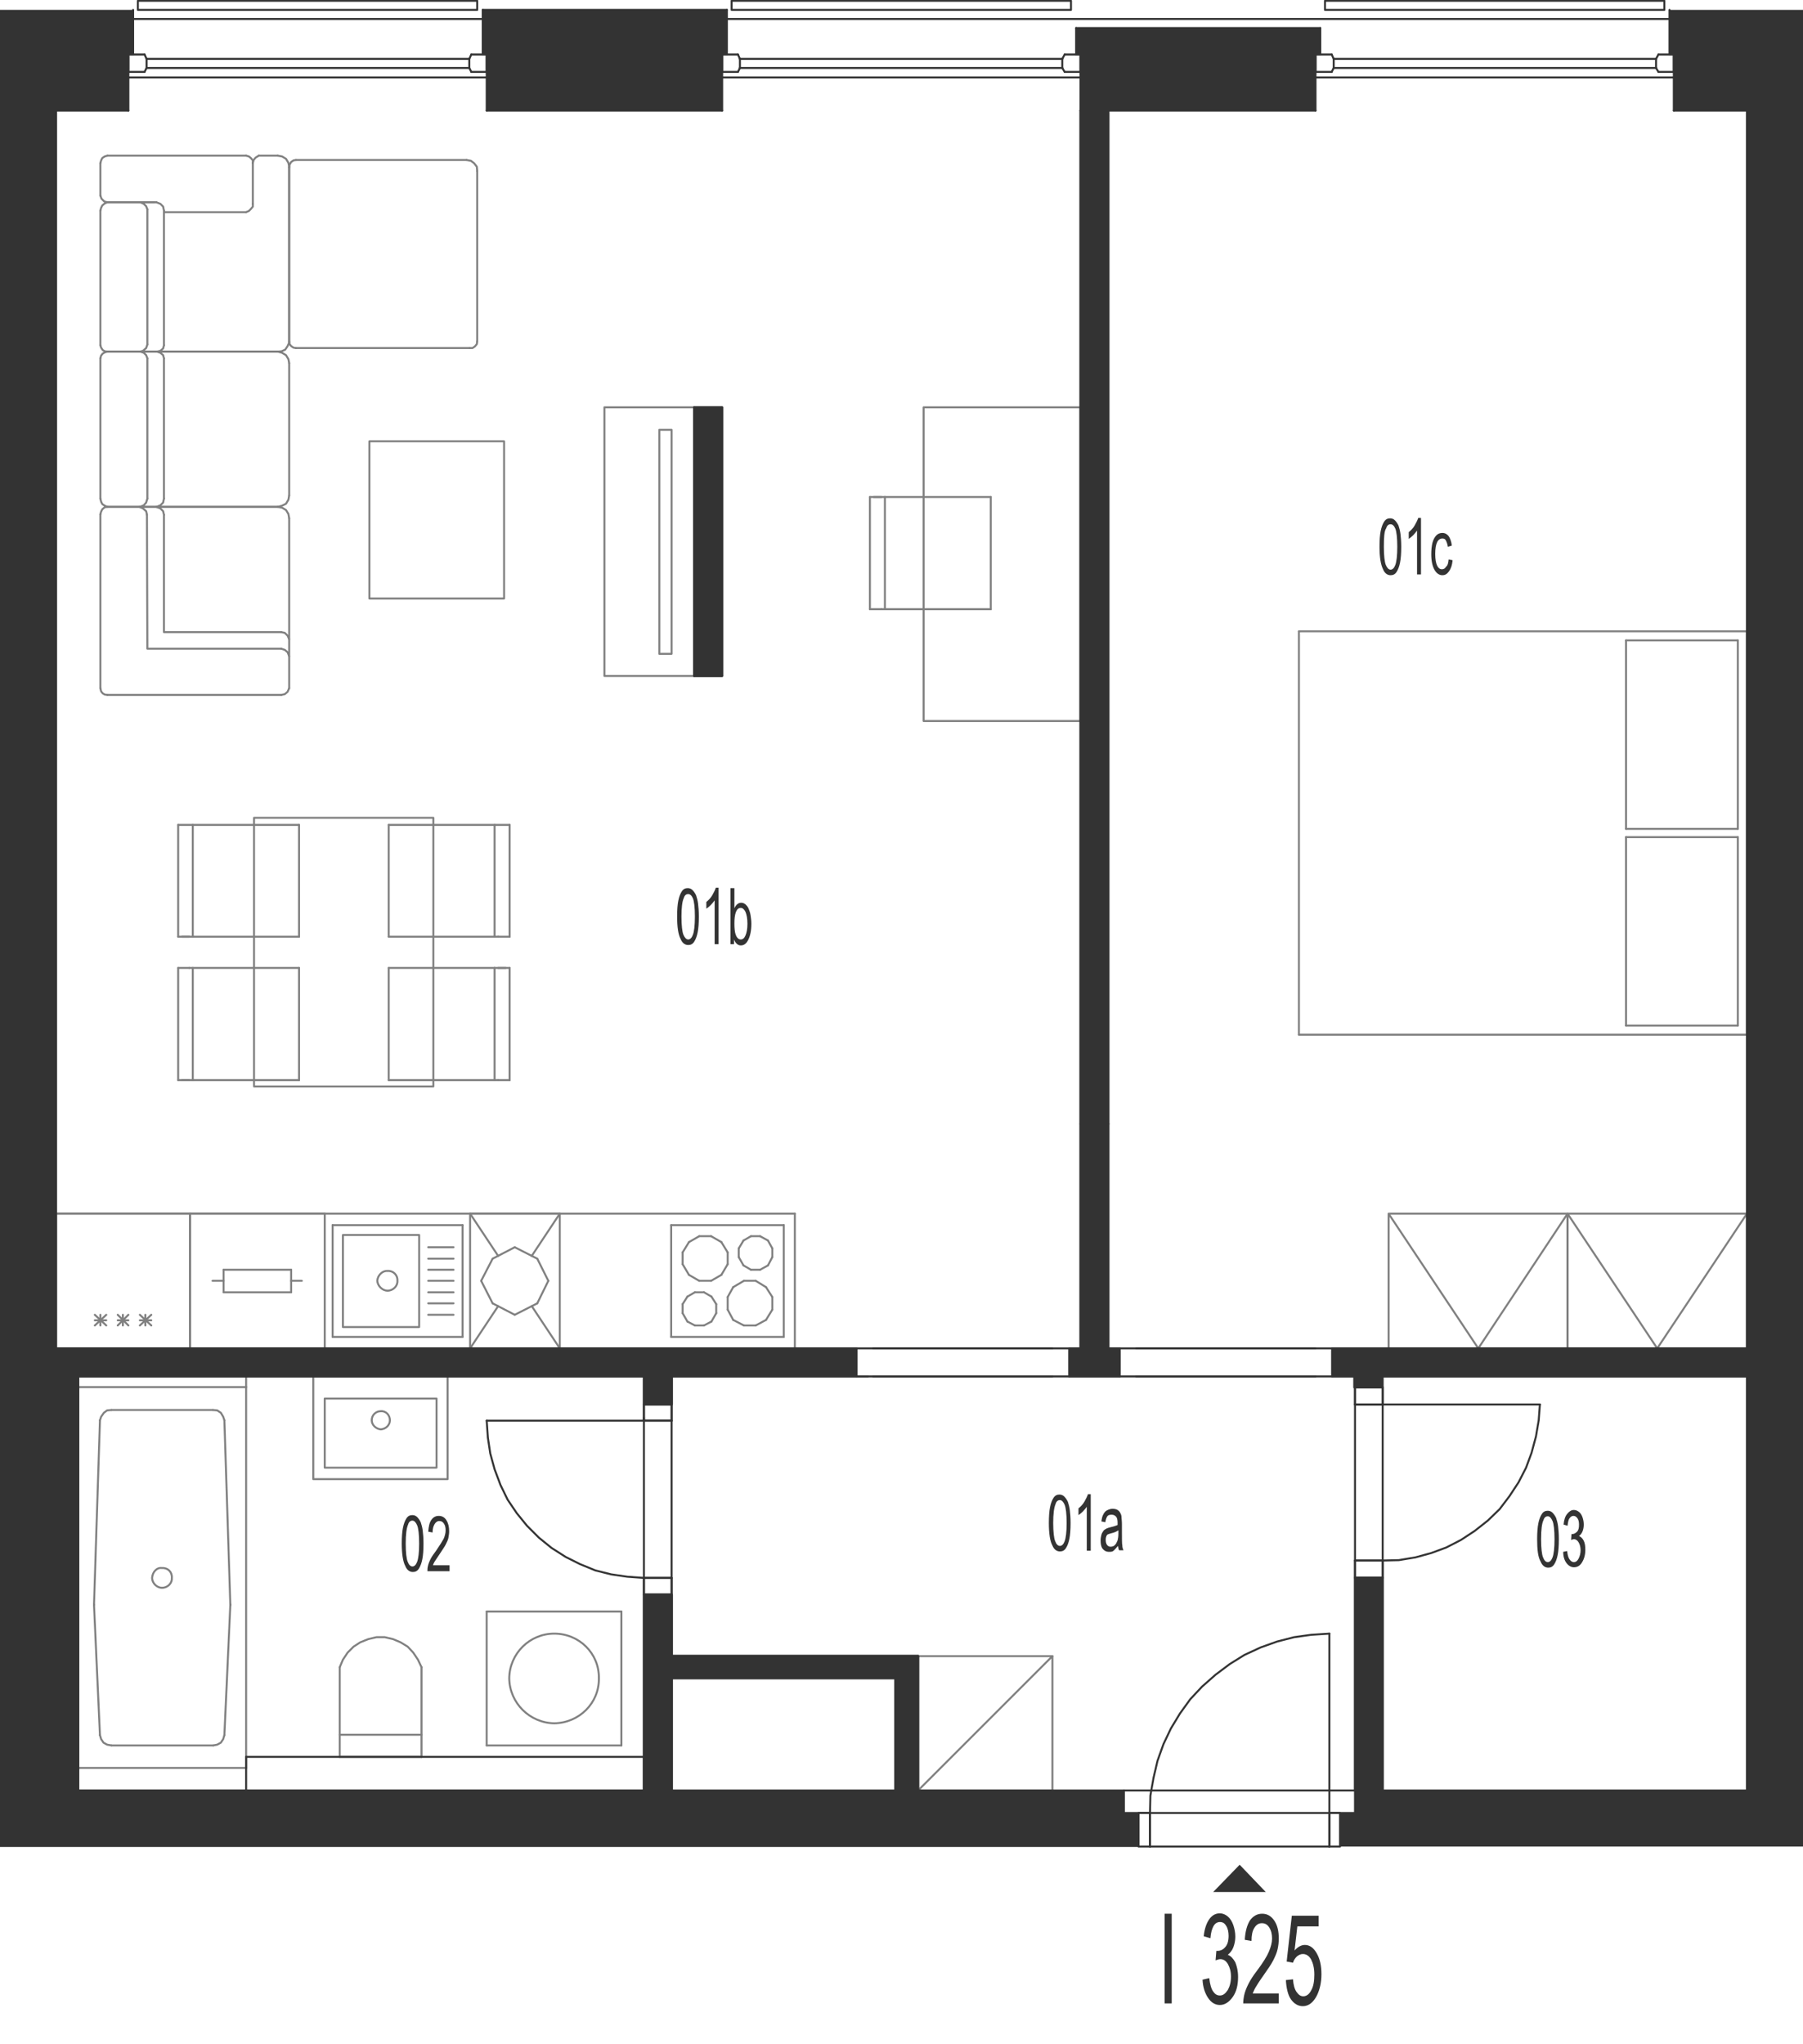 <?xml version="1.0" encoding="utf-8"?>
<!-- Generator: Adobe Illustrator 28.2.0, SVG Export Plug-In . SVG Version: 6.00 Build 0)  -->
<svg version="1.1" xmlns="http://www.w3.org/2000/svg" xmlns:xlink="http://www.w3.org/1999/xlink" x="0px" y="0px"
	 viewBox="0 0 456.4 517.4" style="enable-background:new 0 0 456.4 517.4;" xml:space="preserve">
<style type="text/css">
	.st0{fill:none;stroke:#808080;stroke-width:0.5;stroke-linecap:round;stroke-linejoin:round;stroke-miterlimit:10;}
	.st1{fill:none;stroke:#333333;stroke-width:0.5;stroke-linecap:round;stroke-linejoin:round;stroke-miterlimit:10;}
	.st2{fill-rule:evenodd;clip-rule:evenodd;fill:#333333;}
	.st3{fill:#333333;}
</style>
<g id="vybaveni">
	<polyline class="st0" points="396.8,307.2 351.5,307.2 351.5,341.3 396.8,341.3 396.8,307.2 374.2,341.3 351.5,307.2 	"/>
	<line class="st0" x1="201.2" y1="307.2" x2="14.2" y2="307.2"/>
	<line class="st0" x1="48.1" y1="307.2" x2="14.2" y2="307.2"/>
	<line class="st0" x1="14.2" y1="341.3" x2="48.1" y2="341.3"/>
	<line class="st0" x1="26.9" y1="332.8" x2="24" y2="335.5"/>
	<line class="st0" x1="24" y1="332.8" x2="26.9" y2="335.5"/>
	<line class="st0" x1="24" y1="334.2" x2="26.9" y2="334.2"/>
	<line class="st0" x1="14.2" y1="307.2" x2="14.2" y2="341.3"/>
	<line class="st0" x1="25.4" y1="332.8" x2="25.4" y2="335.5"/>
	<line class="st0" x1="48.1" y1="341.3" x2="48.1" y2="307.2"/>
	<line class="st0" x1="38.3" y1="332.8" x2="35.4" y2="335.5"/>
	<line class="st0" x1="35.4" y1="332.8" x2="38.3" y2="335.5"/>
	<line class="st0" x1="35.4" y1="334.2" x2="38.3" y2="334.2"/>
	<line class="st0" x1="32.5" y1="332.8" x2="29.8" y2="335.5"/>
	<line class="st0" x1="29.8" y1="332.8" x2="32.5" y2="335.5"/>
	<line class="st0" x1="29.8" y1="334.2" x2="32.5" y2="334.2"/>
	<line class="st0" x1="31.1" y1="332.8" x2="31.1" y2="335.5"/>
	<line class="st0" x1="36.8" y1="332.8" x2="36.8" y2="335.5"/>
	<line class="st0" x1="82.2" y1="307.2" x2="48.1" y2="307.2"/>
	<line class="st0" x1="48.1" y1="341.3" x2="82.2" y2="341.3"/>
	<line class="st0" x1="53.8" y1="324.2" x2="56.6" y2="324.2"/>
	<line class="st0" x1="48.1" y1="307.2" x2="48.1" y2="341.3"/>
	<line class="st0" x1="82.2" y1="341.3" x2="82.2" y2="307.2"/>
	<line class="st0" x1="73.7" y1="321.4" x2="73.7" y2="327.1"/>
	<line class="st0" x1="56.6" y1="327.1" x2="56.6" y2="321.4"/>
	<line class="st0" x1="73.7" y1="327.1" x2="56.6" y2="327.1"/>
	<line class="st0" x1="76.4" y1="324.2" x2="73.7" y2="324.2"/>
	<line class="st0" x1="56.6" y1="321.4" x2="73.7" y2="321.4"/>
	<line class="st0" x1="182.6" y1="314.4" x2="184.2" y2="317"/>
	<line class="st0" x1="184.2" y1="320" x2="182.6" y2="322.7"/>
	<line class="st0" x1="169.9" y1="310.1" x2="198.4" y2="310.1"/>
	<line class="st0" x1="198.4" y1="338.4" x2="169.9" y2="338.4"/>
	<line class="st0" x1="195.5" y1="318.2" x2="195.5" y2="316"/>
	<line class="st0" x1="187" y1="316" x2="187" y2="318.2"/>
	<line class="st0" x1="184.2" y1="317" x2="184.2" y2="320"/>
	<line class="st0" x1="198.4" y1="338.4" x2="198.4" y2="310.1"/>
	<line class="st0" x1="192.4" y1="321.4" x2="194.4" y2="320.3"/>
	<line class="st0" x1="193.9" y1="325.8" x2="191.3" y2="324.2"/>
	<line class="st0" x1="191.3" y1="335.5" x2="193.9" y2="334.1"/>
	<line class="st0" x1="195.5" y1="328.3" x2="193.9" y2="325.8"/>
	<line class="st0" x1="193.9" y1="334.1" x2="195.5" y2="331.5"/>
	<line class="st0" x1="195.5" y1="331.5" x2="195.5" y2="328.3"/>
	<line class="st0" x1="194.4" y1="320.3" x2="195.5" y2="318.2"/>
	<line class="st0" x1="185.6" y1="334.1" x2="188.3" y2="335.5"/>
	<line class="st0" x1="188.3" y1="335.5" x2="191.3" y2="335.5"/>
	<line class="st0" x1="188.2" y1="320.3" x2="190.1" y2="321.4"/>
	<line class="st0" x1="191.3" y1="324.2" x2="188.3" y2="324.2"/>
	<line class="st0" x1="190.1" y1="321.4" x2="192.4" y2="321.4"/>
	<line class="st0" x1="185.6" y1="325.8" x2="184.2" y2="328.3"/>
	<line class="st0" x1="184.2" y1="328.3" x2="184.2" y2="331.5"/>
	<line class="st0" x1="184.2" y1="331.5" x2="185.6" y2="334.1"/>
	<line class="st0" x1="188.3" y1="324.2" x2="185.6" y2="325.8"/>
	<line class="st0" x1="187" y1="318.2" x2="188.2" y2="320.3"/>
	<line class="st0" x1="194.4" y1="314" x2="192.4" y2="312.9"/>
	<line class="st0" x1="195.5" y1="316" x2="194.4" y2="314"/>
	<line class="st0" x1="190.1" y1="312.9" x2="188.2" y2="314"/>
	<line class="st0" x1="192.4" y1="312.9" x2="190.1" y2="312.9"/>
	<line class="st0" x1="188.2" y1="314" x2="187" y2="316"/>
	<line class="st0" x1="172.8" y1="320" x2="172.8" y2="317"/>
	<line class="st0" x1="169.9" y1="338.4" x2="169.9" y2="310.1"/>
	<line class="st0" x1="174.4" y1="322.7" x2="177" y2="324.2"/>
	<line class="st0" x1="174" y1="334.5" x2="175.9" y2="335.5"/>
	<line class="st0" x1="175.9" y1="327.1" x2="174" y2="328.2"/>
	<line class="st0" x1="178.2" y1="335.5" x2="180.1" y2="334.5"/>
	<line class="st0" x1="178.2" y1="335.5" x2="175.9" y2="335.5"/>
	<line class="st0" x1="180" y1="324.2" x2="177" y2="324.2"/>
	<line class="st0" x1="180.1" y1="328.2" x2="178.2" y2="327.1"/>
	<line class="st0" x1="181.3" y1="330.1" x2="181.3" y2="332.4"/>
	<line class="st0" x1="181.3" y1="332.4" x2="180.1" y2="334.5"/>
	<line class="st0" x1="180.1" y1="328.2" x2="181.3" y2="330.1"/>
	<line class="st0" x1="180" y1="324.2" x2="182.6" y2="322.7"/>
	<line class="st0" x1="175.9" y1="327.1" x2="178.2" y2="327.1"/>
	<line class="st0" x1="172.8" y1="332.4" x2="172.8" y2="330.1"/>
	<line class="st0" x1="174" y1="334.5" x2="172.8" y2="332.4"/>
	<line class="st0" x1="172.8" y1="330.1" x2="174" y2="328.2"/>
	<line class="st0" x1="174.4" y1="322.7" x2="172.8" y2="320"/>
	<line class="st0" x1="177" y1="312.9" x2="174.4" y2="314.4"/>
	<line class="st0" x1="177" y1="312.9" x2="180" y2="312.9"/>
	<line class="st0" x1="182.6" y1="314.4" x2="180" y2="312.9"/>
	<line class="st0" x1="172.8" y1="317" x2="174.4" y2="314.4"/>
	<line class="st0" x1="201.2" y1="307.2" x2="201.2" y2="341.3"/>
	<polyline class="st0" points="442.2,307.2 396.8,307.2 396.8,341.3 442.2,341.3 442.2,307.2 419.5,341.3 396.8,307.2 	"/>
	<line class="st0" x1="123.2" y1="441.8" x2="123.2" y2="407.9"/>
	<line class="st0" x1="157.3" y1="407.9" x2="157.3" y2="441.8"/>
	<line class="st0" x1="157.3" y1="441.8" x2="123.2" y2="441.8"/>
	<line class="st0" x1="123.2" y1="407.9" x2="157.3" y2="407.9"/>
	<path class="st0" d="M128.9,424.8c0.1,6.3,5.2,11.3,11.4,11.4c6.3-0.1,11.4-5.1,11.3-11.4c0.1-6.3-5-11.3-11.3-11.3
		C134.1,413.5,129,418.5,128.9,424.8"/>
	<polyline class="st0" points="175.7,171.1 153,171.1 153,103.1 175.7,103.1 175.7,171.1 	"/>
	<polyline class="st0" points="170,165.5 166.9,165.5 166.9,108.8 170,108.8 170,165.5 	"/>
	<line class="st0" x1="232.4" y1="453.2" x2="226.7" y2="453.2"/>
	<line class="st0" x1="350" y1="453.2" x2="343" y2="453.2"/>
	<line class="st0" x1="442.2" y1="348.4" x2="442.2" y2="341.3"/>
	<line class="st0" x1="19.8" y1="348.4" x2="14.2" y2="348.4"/>
	<line class="st0" x1="163" y1="444.7" x2="163" y2="453.2"/>
	<line class="st0" x1="170" y1="424.8" x2="170" y2="419.2"/>
	<line class="st0" x1="170" y1="453.2" x2="14.2" y2="453.2"/>
	<line class="st0" x1="14.2" y1="341.3" x2="14.2" y2="453.2"/>
	<line class="st0" x1="62.3" y1="351.1" x2="62.3" y2="348.4"/>
	<polyline class="st0" points="232.4,419.2 266.4,419.2 266.4,453.2 232.4,453.2 232.4,419.2 	"/>
	<line class="st0" x1="232.4" y1="453.2" x2="266.4" y2="419.2"/>
	<polyline class="st0" points="74.9,40.5 74.3,40.6 73.7,41 73.3,41.7 73.2,42.4 	"/>
	<line class="st0" x1="73.2" y1="42.4" x2="73.2" y2="86.4"/>
	<polyline class="st0" points="73.2,86.4 73.3,87.1 73.7,87.6 74.3,88 74.9,88.1 	"/>
	<line class="st0" x1="74.9" y1="88.1" x2="118.9" y2="88.1"/>
	<polyline class="st0" points="118.9,88.1 119.6,88.1 120.2,87.7 120.7,87.1 120.8,86.4 	"/>
	<line class="st0" x1="120.8" y1="86.4" x2="120.8" y2="43.3"/>
	<polyline class="st0" points="120.8,43.3 120.7,42.2 120,41.3 119.2,40.7 118.1,40.5 	"/>
	<line class="st0" x1="118.1" y1="40.5" x2="74.9" y2="40.5"/>
	<polyline class="st0" points="73.2,161.8 72.8,160.9 72.1,160.2 71.2,160 	"/>
	<polyline class="st0" points="71.2,160 41.5,160 41.5,130.3 	"/>
	<polyline class="st0" points="41.5,130.3 41.3,129.4 40.6,128.7 39.6,128.3 	"/>
	<polyline class="st0" points="27.2,128.3 26.5,128.4 25.9,128.9 25.6,129.5 25.4,130.2 	"/>
	<line class="st0" x1="25.4" y1="130.2" x2="25.4" y2="174.2"/>
	<polyline class="st0" points="25.4,174.2 25.6,175 26,175.5 26.5,175.8 27.2,175.9 	"/>
	<line class="st0" x1="27.2" y1="175.9" x2="71.2" y2="175.9"/>
	<polyline class="st0" points="71.2,175.9 72.1,175.7 72.8,175.1 73.2,174.2 	"/>
	<line class="st0" x1="73.2" y1="174.2" x2="73.2" y2="131.2"/>
	<polyline class="st0" points="73.2,131.2 73,130.1 72.4,129.1 71.4,128.5 70.3,128.3 	"/>
	<line class="st0" x1="70.3" y1="128.3" x2="27.2" y2="128.3"/>
	<polyline class="st0" points="73.2,166.1 72.8,165.1 72.1,164.5 71.2,164.2 	"/>
	<polyline class="st0" points="71.2,164.2 37.3,164.2 37.2,130.3 	"/>
	<polyline class="st0" points="37.2,130.3 37,129.4 36.2,128.7 35.3,128.3 	"/>
	<polyline class="st0" points="39.7,89 40.6,89.3 41.3,89.9 41.5,90.7 	"/>
	<line class="st0" x1="41.5" y1="90.7" x2="41.5" y2="126.2"/>
	<polyline class="st0" points="41.5,126.2 41.3,127.2 40.6,127.9 39.6,128.3 	"/>
	<line class="st0" x1="39.6" y1="128.3" x2="27.2" y2="128.3"/>
	<polyline class="st0" points="27.2,128.3 26.5,128 25.9,127.6 25.6,127 25.4,126.2 	"/>
	<line class="st0" x1="25.4" y1="126.2" x2="25.4" y2="90.7"/>
	<polyline class="st0" points="25.4,90.7 25.6,90 26,89.5 26.5,89.2 27.2,89 	"/>
	<line class="st0" x1="27.2" y1="89" x2="39.7" y2="89"/>
	<line class="st0" x1="39.6" y1="89" x2="70.3" y2="89"/>
	<polyline class="st0" points="70.3,89 71.4,89.3 72.4,89.9 73,90.9 73.2,91.9 	"/>
	<line class="st0" x1="73.2" y1="91.9" x2="73.2" y2="125.4"/>
	<polyline class="st0" points="73.2,125.4 73,126.5 72.4,127.5 71.4,128 70.3,128.3 	"/>
	<line class="st0" x1="70.3" y1="128.3" x2="39.6" y2="128.3"/>
	<polyline class="st0" points="35.5,89 36.4,89.3 37,89.9 37.3,90.7 	"/>
	<line class="st0" x1="37.3" y1="90.7" x2="37.3" y2="126.2"/>
	<polyline class="st0" points="37.3,126.2 37,127.2 36.4,127.9 35.4,128.3 	"/>
	<line class="st0" x1="39.1" y1="51.2" x2="27.4" y2="51.2"/>
	<polyline class="st0" points="39.7,89 40.6,88.8 41.3,88.2 41.5,87.4 	"/>
	<line class="st0" x1="41.5" y1="87.4" x2="41.5" y2="53.3"/>
	<polyline class="st0" points="41.5,53.3 41.3,52.3 40.6,51.6 39.6,51.2 	"/>
	<line class="st0" x1="39.6" y1="51.2" x2="27.2" y2="51.2"/>
	<polyline class="st0" points="27.2,51.2 26.5,51.5 25.9,52 25.6,52.6 25.4,53.3 	"/>
	<line class="st0" x1="25.4" y1="53.3" x2="25.4" y2="87.4"/>
	<polyline class="st0" points="25.4,87.4 25.6,88 26,88.6 26.5,88.9 27.2,89 	"/>
	<line class="st0" x1="27.2" y1="89" x2="70.3" y2="89"/>
	<polyline class="st0" points="70.3,89 71.3,88.9 72.2,88.5 72.8,87.6 73.2,86.7 	"/>
	<line class="st0" x1="73.2" y1="86.7" x2="73.2" y2="42.2"/>
	<polyline class="st0" points="73.2,42.2 73,41.2 72.4,40.2 71.4,39.6 70.3,39.4 	"/>
	<line class="st0" x1="70.3" y1="39.4" x2="65.5" y2="39.4"/>
	<polyline class="st0" points="65.5,39.4 64.7,39.9 64.2,40.5 64,41.3 	"/>
	<line class="st0" x1="41.5" y1="53.7" x2="62.3" y2="53.7"/>
	<polyline class="st0" points="62.3,53.7 63,53.4 63.5,52.9 64,52.3 64,51.6 	"/>
	<line class="st0" x1="64" y1="51.6" x2="64" y2="41.3"/>
	<polyline class="st0" points="64,41.3 64,40.6 63.5,40 63,39.6 62.3,39.4 	"/>
	<line class="st0" x1="62.3" y1="39.4" x2="27.2" y2="39.4"/>
	<polyline class="st0" points="27.2,39.4 26.5,39.6 25.9,40 25.6,40.6 25.4,41.3 	"/>
	<line class="st0" x1="25.4" y1="41.3" x2="25.4" y2="49.5"/>
	<polyline class="st0" points="25.4,49.5 25.7,50.3 26.4,51 27.2,51.2 	"/>
	<polyline class="st0" points="35.5,51.2 36.4,51.6 37,52.2 37.3,53 	"/>
	<line class="st0" x1="37.3" y1="53" x2="37.3" y2="87.2"/>
	<polyline class="st0" points="37.3,87.2 37,88.1 36.2,88.8 35.4,89 	"/>
	<polyline class="st0" points="93.5,111.7 127.6,111.7 127.6,151.5 93.5,151.5 93.5,111.7 	"/>
	<line class="st0" x1="106.7" y1="444.7" x2="86" y2="444.7"/>
	<line class="st0" x1="86" y1="444.7" x2="86" y2="422"/>
	<polyline class="st0" points="86,422 86.8,420.1 88,418.3 89.5,416.8 91.2,415.7 93.2,414.9 95.3,414.4 97.4,414.4 99.5,414.9 
		101.4,415.7 103.2,416.8 104.6,418.3 105.8,420.1 106.7,422 	"/>
	<line class="st0" x1="106.7" y1="422" x2="106.7" y2="444.7"/>
	<line class="st0" x1="86" y1="439.1" x2="106.7" y2="439.1"/>
	<line class="st0" x1="84.2" y1="310.1" x2="84.2" y2="338.4"/>
	<line class="st0" x1="84.2" y1="338.4" x2="117.1" y2="338.4"/>
	<line class="st0" x1="117.1" y1="338.4" x2="117.1" y2="310.1"/>
	<line class="st0" x1="117.1" y1="310.1" x2="84.2" y2="310.1"/>
	<path class="st0" d="M95.5,324.2c0.1,1.3,1.3,2.5,2.6,2.5c1.4,0,2.6-1.2,2.5-2.5c0.1-1.5-1.1-2.6-2.5-2.5
		C96.8,321.6,95.6,322.8,95.5,324.2"/>
	<polyline class="st0" points="86.8,335.9 106.1,335.9 106.1,312.6 86.8,312.6 86.8,335.9 	"/>
	<line class="st0" x1="108.4" y1="327.1" x2="114.8" y2="327.1"/>
	<line class="st0" x1="108.4" y1="324.2" x2="114.8" y2="324.2"/>
	<line class="st0" x1="108.4" y1="329.9" x2="114.8" y2="329.9"/>
	<line class="st0" x1="108.4" y1="332.8" x2="114.8" y2="332.8"/>
	<line class="st0" x1="108.4" y1="321.4" x2="114.8" y2="321.4"/>
	<line class="st0" x1="108.4" y1="318.6" x2="114.8" y2="318.6"/>
	<line class="st0" x1="108.4" y1="315.7" x2="114.8" y2="315.7"/>
	<line class="st0" x1="75.7" y1="237.1" x2="75.7" y2="208.8"/>
	<line class="st0" x1="48.8" y1="237.1" x2="48.8" y2="208.8"/>
	<line class="st0" x1="45.1" y1="208.8" x2="45.1" y2="237.1"/>
	<line class="st0" x1="75.7" y1="273.4" x2="48.8" y2="273.4"/>
	<line class="st0" x1="47.9" y1="245" x2="75.7" y2="245"/>
	<line class="st0" x1="75.7" y1="237.1" x2="48.8" y2="237.1"/>
	<line class="st0" x1="48.8" y1="237.1" x2="46.1" y2="237.1"/>
	<line class="st0" x1="45.1" y1="237.1" x2="47.9" y2="237.1"/>
	<line class="st0" x1="48.8" y1="273.4" x2="48.8" y2="245"/>
	<line class="st0" x1="45.1" y1="245" x2="45.1" y2="273.4"/>
	<line class="st0" x1="45.1" y1="245" x2="47.9" y2="245"/>
	<line class="st0" x1="48.8" y1="273.4" x2="46.1" y2="273.4"/>
	<line class="st0" x1="45.1" y1="273.4" x2="47.9" y2="273.4"/>
	<line class="st0" x1="75.7" y1="273.4" x2="75.7" y2="245"/>
	<line class="st0" x1="98.4" y1="208.8" x2="98.4" y2="237.1"/>
	<line class="st0" x1="125.2" y1="208.8" x2="125.2" y2="237.1"/>
	<line class="st0" x1="129" y1="237.1" x2="129" y2="208.8"/>
	<line class="st0" x1="126.1" y1="237.1" x2="98.4" y2="237.1"/>
	<line class="st0" x1="98.4" y1="245" x2="125.2" y2="245"/>
	<line class="st0" x1="126.1" y1="273.4" x2="98.4" y2="273.4"/>
	<line class="st0" x1="98.4" y1="245" x2="98.4" y2="273.4"/>
	<line class="st0" x1="129" y1="237.1" x2="126.1" y2="237.1"/>
	<line class="st0" x1="125.2" y1="245" x2="125.2" y2="273.4"/>
	<line class="st0" x1="129" y1="273.4" x2="129" y2="245"/>
	<line class="st0" x1="129" y1="245" x2="126.1" y2="245"/>
	<line class="st0" x1="125.2" y1="245" x2="128" y2="245"/>
	<line class="st0" x1="129" y1="273.4" x2="126.1" y2="273.4"/>
	<polyline class="st0" points="64.3,207 64.3,275 109.7,275 109.7,207 64.3,207 	"/>
	<line class="st0" x1="45.1" y1="208.8" x2="75.7" y2="208.8"/>
	<line class="st0" x1="98.4" y1="208.8" x2="129" y2="208.8"/>
	<line class="st0" x1="328.8" y1="159.8" x2="328.8" y2="261.9"/>
	<line class="st0" x1="442.2" y1="261.9" x2="442.2" y2="159.8"/>
	<line class="st0" x1="439.9" y1="259.6" x2="439.9" y2="211.9"/>
	<line class="st0" x1="411.6" y1="259.6" x2="411.6" y2="211.9"/>
	<line class="st0" x1="328.8" y1="261.9" x2="442.2" y2="261.9"/>
	<line class="st0" x1="411.6" y1="259.6" x2="439.9" y2="259.6"/>
	<line class="st0" x1="442.2" y1="159.8" x2="328.8" y2="159.8"/>
	<line class="st0" x1="439.9" y1="211.9" x2="411.6" y2="211.9"/>
	<line class="st0" x1="439.9" y1="209.8" x2="411.6" y2="209.8"/>
	<line class="st0" x1="411.6" y1="209.8" x2="411.6" y2="162.1"/>
	<line class="st0" x1="439.9" y1="209.8" x2="439.9" y2="162.1"/>
	<line class="st0" x1="411.6" y1="162.1" x2="439.9" y2="162.1"/>
	<polyline class="st0" points="273.5,103.1 273.5,182.5 233.8,182.5 233.8,103.1 273.5,103.1 	"/>
	<line class="st0" x1="250.8" y1="125.8" x2="250.8" y2="154.2"/>
	<line class="st0" x1="224" y1="125.8" x2="224" y2="154.2"/>
	<line class="st0" x1="220.2" y1="154.2" x2="220.2" y2="125.8"/>
	<line class="st0" x1="250.8" y1="125.8" x2="224" y2="125.8"/>
	<line class="st0" x1="220.2" y1="125.8" x2="223.1" y2="125.8"/>
	<line class="st0" x1="224" y1="125.8" x2="221.2" y2="125.8"/>
	<line class="st0" x1="223.1" y1="154.2" x2="250.8" y2="154.2"/>
	<line class="st0" x1="220.2" y1="154.2" x2="223.1" y2="154.2"/>
	<line class="st0" x1="124.7" y1="318.6" x2="121.8" y2="324.2"/>
	<line class="st0" x1="130.3" y1="315.7" x2="124.7" y2="318.6"/>
	<line class="st0" x1="136" y1="318.6" x2="130.3" y2="315.7"/>
	<line class="st0" x1="138.8" y1="324.2" x2="136" y2="318.6"/>
	<line class="st0" x1="136" y1="329.9" x2="138.8" y2="324.2"/>
	<line class="st0" x1="130.3" y1="332.8" x2="136" y2="329.9"/>
	<line class="st0" x1="124.7" y1="329.9" x2="130.3" y2="332.8"/>
	<line class="st0" x1="121.8" y1="324.2" x2="124.7" y2="329.9"/>
	<line class="st0" x1="126.1" y1="317.9" x2="119" y2="307.2"/>
	<line class="st0" x1="141.7" y1="307.2" x2="134.6" y2="317.9"/>
	<line class="st0" x1="141.7" y1="341.3" x2="134.6" y2="330.6"/>
	<line class="st0" x1="119" y1="341.3" x2="126.1" y2="330.6"/>
	<line class="st0" x1="141.7" y1="307.2" x2="141.7" y2="341.3"/>
	<line class="st0" x1="119" y1="341.3" x2="141.7" y2="341.3"/>
	<line class="st0" x1="141.7" y1="307.2" x2="119" y2="307.2"/>
	<line class="st0" x1="119" y1="341.3" x2="119" y2="307.2"/>
	<polyline class="st0" points="79.3,374.4 113.3,374.4 113.3,348.4 79.3,348.4 79.3,374.4 	"/>
	<polyline class="st0" points="82.2,371.5 110.5,371.5 110.5,354 82.2,354 82.2,371.5 	"/>
	<path class="st0" d="M94.1,359.5c0,1.2,1.1,2.2,2.3,2.3c1.3-0.1,2.3-1.1,2.3-2.3c0-1.3-1-2.4-2.3-2.3
		C95.1,357.2,94.1,358.2,94.1,359.5"/>
	<line class="st0" x1="25.3" y1="439.2" x2="23.8" y2="406.3"/>
	<line class="st0" x1="58.3" y1="406.3" x2="56.8" y2="439.2"/>
	<line class="st0" x1="23.8" y1="406.1" x2="23.8" y2="406.3"/>
	<line class="st0" x1="58.3" y1="406.3" x2="58.3" y2="406.1"/>
	<line class="st0" x1="62.3" y1="447.5" x2="19.8" y2="447.5"/>
	<line class="st0" x1="54" y1="441.8" x2="28.2" y2="441.8"/>
	<polyline class="st0" points="25.3,439.2 25.6,440.2 26.2,441.1 27.1,441.6 28.2,441.8 	"/>
	<polyline class="st0" points="54,441.8 55,441.6 55.9,441.1 56.5,440.2 56.8,439.2 	"/>
	<line class="st0" x1="19.8" y1="447.5" x2="19.8" y2="351.1"/>
	<line class="st0" x1="62.3" y1="351.1" x2="62.3" y2="447.5"/>
	<line class="st0" x1="23.8" y1="406.1" x2="25.3" y2="359.5"/>
	<line class="st0" x1="56.8" y1="359.5" x2="58.3" y2="406.1"/>
	<path class="st0" d="M38.5,399.4c0,1.3,1.2,2.5,2.5,2.5c1.5,0,2.6-1.2,2.5-2.5c0.1-1.5-1-2.6-2.5-2.5
		C39.7,396.7,38.6,397.9,38.5,399.4"/>
	<line class="st0" x1="28.2" y1="356.9" x2="53.9" y2="356.9"/>
	<line class="st0" x1="19.8" y1="351.1" x2="62.3" y2="351.1"/>
	<polyline class="st0" points="28.2,356.9 27.1,357 26.3,357.6 25.6,358.6 25.3,359.5 	"/>
	<polyline class="st0" points="56.8,359.5 56.5,358.6 55.9,357.6 55,357 53.9,356.9 	"/>
</g>
<g id="vykres">
	<line class="st1" x1="14.2" y1="341.3" x2="14.2" y2="28"/>
	<line class="st1" x1="284.5" y1="453.2" x2="232.4" y2="453.2"/>
	<line class="st1" x1="226.7" y1="453.2" x2="170" y2="453.2"/>
	<line class="st1" x1="442.2" y1="453.2" x2="442.2" y2="348.4"/>
	<line class="st1" x1="442.2" y1="341.3" x2="442.2" y2="28"/>
	<line class="st1" x1="442.2" y1="453.2" x2="350" y2="453.2"/>
	<line class="st1" x1="32.5" y1="13.8" x2="32.5" y2="28"/>
	<line class="st1" x1="123.2" y1="13.8" x2="123.2" y2="28"/>
	<line class="st1" x1="182.8" y1="13.8" x2="182.8" y2="28"/>
	<line class="st1" x1="333" y1="13.8" x2="333" y2="28"/>
	<line class="st1" x1="423.7" y1="13.8" x2="423.7" y2="28"/>
	<line class="st1" x1="423.7" y1="28" x2="442.2" y2="28"/>
	<line class="st1" x1="273.5" y1="13.8" x2="333" y2="13.8"/>
	<line class="st1" x1="272.4" y1="7.1" x2="334.2" y2="7.1"/>
	<line class="st1" x1="273.5" y1="28" x2="333" y2="28"/>
	<line class="st1" x1="123.2" y1="13.8" x2="182.8" y2="13.8"/>
	<line class="st1" x1="122.2" y1="2.5" x2="184" y2="2.5"/>
	<line class="st1" x1="14.2" y1="28" x2="32.5" y2="28"/>
	<line class="st1" x1="123.2" y1="28" x2="182.8" y2="28"/>
	<line class="st1" x1="182.8" y1="19.6" x2="273.5" y2="19.6"/>
	<line class="st1" x1="184" y1="4.8" x2="422.6" y2="4.8"/>
	<line class="st1" x1="32.5" y1="19.6" x2="123.2" y2="19.6"/>
	<line class="st1" x1="33.7" y1="4.8" x2="122.2" y2="4.8"/>
	<line class="st1" x1="182.8" y1="13.8" x2="123.2" y2="13.8"/>
	<line class="st1" x1="333" y1="13.8" x2="273.5" y2="13.8"/>
	<line class="st1" x1="333" y1="19.6" x2="423.7" y2="19.6"/>
	<line class="st1" x1="273.5" y1="13.8" x2="273.5" y2="28"/>
	<line class="st1" x1="36.6" y1="13.8" x2="32.5" y2="13.8"/>
	<line class="st1" x1="32.5" y1="13.8" x2="32.5" y2="18.2"/>
	<line class="st1" x1="32.5" y1="18.2" x2="36.6" y2="18.2"/>
	<line class="st1" x1="36.6" y1="18.2" x2="37.1" y2="17.2"/>
	<line class="st1" x1="37.1" y1="17.2" x2="37.1" y2="14.9"/>
	<line class="st1" x1="37.1" y1="14.9" x2="36.6" y2="13.8"/>
	<line class="st1" x1="37.1" y1="17.2" x2="118.8" y2="17.2"/>
	<line class="st1" x1="37.1" y1="14.9" x2="118.8" y2="14.9"/>
	<line class="st1" x1="119.3" y1="13.8" x2="123.2" y2="13.8"/>
	<line class="st1" x1="123.2" y1="13.8" x2="123.2" y2="18.2"/>
	<line class="st1" x1="123.2" y1="18.2" x2="119.3" y2="18.2"/>
	<line class="st1" x1="119.3" y1="18.2" x2="118.8" y2="17.2"/>
	<line class="st1" x1="118.8" y1="17.2" x2="118.8" y2="14.9"/>
	<line class="st1" x1="118.8" y1="14.9" x2="119.3" y2="13.8"/>
	<line class="st1" x1="186.8" y1="13.8" x2="182.8" y2="13.8"/>
	<line class="st1" x1="182.8" y1="13.8" x2="182.8" y2="18.2"/>
	<line class="st1" x1="182.8" y1="18.2" x2="186.8" y2="18.2"/>
	<line class="st1" x1="186.8" y1="18.2" x2="187.3" y2="17.2"/>
	<line class="st1" x1="187.3" y1="17.2" x2="187.3" y2="14.9"/>
	<line class="st1" x1="187.3" y1="14.9" x2="186.8" y2="13.8"/>
	<line class="st1" x1="187.3" y1="17.2" x2="268.9" y2="17.2"/>
	<line class="st1" x1="187.3" y1="14.9" x2="268.9" y2="14.9"/>
	<line class="st1" x1="269.5" y1="13.8" x2="273.5" y2="13.8"/>
	<line class="st1" x1="273.5" y1="13.8" x2="273.5" y2="18.2"/>
	<line class="st1" x1="273.5" y1="18.2" x2="269.5" y2="18.2"/>
	<line class="st1" x1="269.5" y1="18.2" x2="268.9" y2="17.2"/>
	<line class="st1" x1="268.9" y1="17.2" x2="268.9" y2="14.9"/>
	<line class="st1" x1="268.9" y1="14.9" x2="269.5" y2="13.8"/>
	<line class="st1" x1="337.1" y1="13.8" x2="333" y2="13.8"/>
	<line class="st1" x1="333" y1="13.8" x2="333" y2="18.2"/>
	<line class="st1" x1="333" y1="18.2" x2="337.1" y2="18.2"/>
	<line class="st1" x1="337.1" y1="18.2" x2="337.6" y2="17.2"/>
	<line class="st1" x1="337.6" y1="17.2" x2="337.6" y2="14.9"/>
	<line class="st1" x1="337.6" y1="14.9" x2="337.1" y2="13.8"/>
	<line class="st1" x1="337.6" y1="17.2" x2="419.2" y2="17.2"/>
	<line class="st1" x1="337.6" y1="14.9" x2="419.2" y2="14.9"/>
	<line class="st1" x1="419.8" y1="13.8" x2="423.7" y2="13.8"/>
	<line class="st1" x1="423.7" y1="13.8" x2="423.7" y2="18.2"/>
	<line class="st1" x1="423.7" y1="18.2" x2="419.8" y2="18.2"/>
	<line class="st1" x1="419.8" y1="18.2" x2="419.2" y2="17.2"/>
	<line class="st1" x1="419.2" y1="17.2" x2="419.2" y2="14.9"/>
	<line class="st1" x1="419.2" y1="14.9" x2="419.8" y2="13.8"/>
	<polyline class="st1" points="33.7,2.5 33.7,13.8 32.5,13.8 	"/>
	<polyline class="st1" points="122.2,2.5 122.2,13.8 123.2,13.8 	"/>
	<polyline class="st1" points="184,2.5 184,13.8 182.8,13.8 	"/>
	<polyline class="st1" points="272.4,7.1 272.4,13.8 273.5,13.8 	"/>
	<polyline class="st1" points="334.2,7.1 334.2,13.8 333,13.8 	"/>
	<polyline class="st1" points="422.6,2.5 422.6,13.8 423.7,13.8 	"/>
	<polyline class="st1" points="34.9,0.2 120.8,0.2 120.8,2.5 34.9,2.5 34.9,0.2 	"/>
	<polyline class="st1" points="185.2,0.2 271.1,0.2 271.1,2.5 185.2,2.5 185.2,0.2 	"/>
	<polyline class="st1" points="335.4,0.2 421.3,0.2 421.3,2.5 335.4,2.5 335.4,0.2 	"/>
	<line class="st1" x1="442.2" y1="348.4" x2="350" y2="348.4"/>
	<line class="st1" x1="442.2" y1="341.3" x2="337.3" y2="341.3"/>
	<line class="st1" x1="350" y1="355.5" x2="389.8" y2="355.5"/>
	<polyline class="st1" points="350,395 354.1,394.9 358.3,394.2 362.3,393.1 366.1,391.7 369.8,389.8 373.3,387.5 376.6,384.9 
		379.6,382 382.1,378.7 384.4,375.2 386.3,371.5 387.7,367.7 388.8,363.6 389.5,359.5 389.8,355.5 	"/>
	<line class="st1" x1="273.5" y1="28" x2="273.5" y2="341.3"/>
	<line class="st1" x1="280.6" y1="28" x2="280.6" y2="341.3"/>
	<line class="st1" x1="163" y1="348.4" x2="19.8" y2="348.4"/>
	<line class="st1" x1="216.7" y1="341.3" x2="14.2" y2="341.3"/>
	<line class="st1" x1="216.8" y1="348.4" x2="270.7" y2="348.4"/>
	<line class="st1" x1="216.7" y1="341.3" x2="270.7" y2="341.3"/>
	<polyline class="st1" points="123.2,359.6 123.5,363.9 124.1,367.9 125.2,371.9 126.7,375.9 128.5,379.6 130.8,383 133.4,386.2 
		136.4,389.2 139.6,391.8 143.2,394.1 146.8,395.9 150.7,397.5 154.7,398.5 158.8,399.1 163,399.4 	"/>
	<line class="st1" x1="163" y1="358.9" x2="163" y2="399.4"/>
	<line class="st1" x1="170" y1="359.6" x2="170" y2="399.4"/>
	<line class="st1" x1="170" y1="399.4" x2="163" y2="399.4"/>
	<line class="st1" x1="163" y1="453.2" x2="163" y2="399.4"/>
	<line class="st1" x1="170" y1="419.2" x2="170" y2="399.4"/>
	<polyline class="st1" points="163,399.4 170,399.4 170,403.6 163,403.6 163,399.4 	"/>
	<line class="st1" x1="170" y1="359.6" x2="163" y2="359.6"/>
	<line class="st1" x1="163" y1="359.6" x2="163" y2="348.4"/>
	<line class="st1" x1="170" y1="359.6" x2="170" y2="348.4"/>
	<line class="st1" x1="216.8" y1="341.3" x2="216.8" y2="348.4"/>
	<line class="st1" x1="216.8" y1="348.4" x2="170" y2="348.4"/>
	<line class="st1" x1="163" y1="359.6" x2="123.2" y2="359.6"/>
	<polyline class="st1" points="163,359.6 170,359.6 170,355.5 163,355.5 163,359.6 	"/>
	<line class="st1" x1="350" y1="355.5" x2="350" y2="395"/>
	<line class="st1" x1="343" y1="355.5" x2="343" y2="395"/>
	<line class="st1" x1="350" y1="395" x2="343" y2="395"/>
	<line class="st1" x1="350" y1="453.2" x2="350" y2="395"/>
	<line class="st1" x1="343" y1="453.2" x2="343" y2="395"/>
	<polyline class="st1" points="343,395 350,395 350,399.4 343,399.4 343,395 	"/>
	<line class="st1" x1="283.4" y1="341.3" x2="283.4" y2="348.4"/>
	<line class="st1" x1="337.3" y1="341.3" x2="337.3" y2="348.4"/>
	<line class="st1" x1="350" y1="355.5" x2="343" y2="355.5"/>
	<line class="st1" x1="283.4" y1="341.3" x2="280.6" y2="341.3"/>
	<line class="st1" x1="343" y1="348.4" x2="337.3" y2="348.4"/>
	<line class="st1" x1="350" y1="355.5" x2="350" y2="348.4"/>
	<line class="st1" x1="343" y1="355.5" x2="343" y2="348.4"/>
	<line class="st1" x1="270.7" y1="341.3" x2="270.7" y2="348.4"/>
	<line class="st1" x1="273.5" y1="341.3" x2="270.7" y2="341.3"/>
	<line class="st1" x1="283.4" y1="348.4" x2="270.7" y2="348.4"/>
	<line class="st1" x1="283.4" y1="348.4" x2="337.3" y2="348.4"/>
	<line class="st1" x1="283.4" y1="341.3" x2="337.3" y2="341.3"/>
	<polyline class="st1" points="343,355.5 350,355.5 350,351.1 343,351.1 343,355.5 	"/>
	<line class="st1" x1="170" y1="424.8" x2="226.7" y2="424.8"/>
	<line class="st1" x1="226.7" y1="424.8" x2="226.7" y2="453.2"/>
	<line class="st1" x1="170" y1="419.2" x2="232.4" y2="419.2"/>
	<line class="st1" x1="232.4" y1="419.2" x2="232.4" y2="453.2"/>
	<line class="st1" x1="170" y1="453.2" x2="170" y2="424.8"/>
	<line class="st1" x1="336.5" y1="458.9" x2="336.5" y2="413.5"/>
	<polyline class="st1" points="336.5,413.5 331.9,413.8 327.6,414.4 323.3,415.5 319.1,417 315,418.9 311.3,421.2 307.7,423.9 
		304.3,426.9 301.3,430.1 298.7,433.7 296.4,437.5 294.5,441.5 293,445.7 292,450 291.2,454.5 291.1,458.9 	"/>
	<line class="st1" x1="336.5" y1="458.9" x2="336.5" y2="467.4"/>
	<line class="st1" x1="291.1" y1="458.9" x2="291.1" y2="467.4"/>
	<polyline class="st1" points="336.5,467.4 339.2,467.4 339.2,458.9 336.5,458.9 336.5,467.4 	"/>
	<polyline class="st1" points="288.2,467.4 291.1,467.4 291.1,458.9 288.2,458.9 288.2,467.4 	"/>
	<line class="st1" x1="336.5" y1="467.4" x2="291.1" y2="467.4"/>
	<line class="st1" x1="336.5" y1="458.9" x2="343" y2="458.9"/>
	<line class="st1" x1="343" y1="458.9" x2="343" y2="453.2"/>
	<line class="st1" x1="284.5" y1="453.2" x2="284.5" y2="458.9"/>
	<line class="st1" x1="284.5" y1="458.9" x2="291.1" y2="458.9"/>
	<line class="st1" x1="284.5" y1="453.2" x2="343" y2="453.2"/>
	<line class="st1" x1="336.5" y1="458.9" x2="291.1" y2="458.9"/>
	<line class="st1" x1="163" y1="453.2" x2="19.8" y2="453.2"/>
	<line class="st1" x1="19.8" y1="453.2" x2="19.8" y2="348.4"/>
	<line class="st1" x1="280.6" y1="284.5" x2="273.5" y2="284.5"/>
	<path class="st1" d="M350,453.2v-53.9H343v53.9H350z M442.2,348.4v-7.1h-45.4h-45.4h-14.2v7.1h5.6v2.8h7.1v-2.8H442.2 M216.8,348.4
		v-7.1H14.2v7.1h5.6H163v7.1h7.1v-7.1h49.6H216.8 M273.5,28v313.3h-2.8v7.1h12.7v-7.1h-2.9V28H273.5"/>
	<path class="st1" d="M19.8,444.7v-96.4h-5.6v104.9h5.6V444.7z M170,424.8h56.6v28.4h5.8v-34.1H170V424.8"/>
	<rect x="163" y="403.6" class="st1" width="7.1" height="49.7"/>
	<polyline class="st1" points="175.7,171.1 182.8,171.1 182.8,103.1 175.7,103.1 175.7,171.1 	"/>
	<line class="st1" x1="163" y1="444.7" x2="62.3" y2="444.7"/>
	<line class="st1" x1="62.3" y1="444.7" x2="62.3" y2="453.2"/>
	<rect x="175.7" y="103.1" class="st1" width="7.1" height="68"/>
	<line class="st1" x1="333" y1="341.3" x2="287.6" y2="341.3"/>
	<line class="st1" x1="333" y1="348.4" x2="287.6" y2="348.4"/>
	<line class="st1" x1="266.4" y1="341.3" x2="221" y2="341.3"/>
	<line class="st1" x1="266.4" y1="348.4" x2="221" y2="348.4"/>
</g>
<g id="vyplne">
	<g>
		<path class="st2" d="M284.5,453.2h-52.1v-34.1H170v-15.6H163v49.7H19.8v-8.5v-96.4H163v7.1h7.1v-7.1h46.8v-7.1H14.2V28h18.4V13.8
			h1.2V2.5H0V28v425.3v14.2h288.2v-8.5h-3.7V453.2z M170,453.2v-28.4h56.6v28.4H170z"/>
		<polygon class="st2" points="456.4,453.2 456.4,28 456.4,2.5 422.6,2.5 422.6,13.8 423.7,13.8 423.7,28 442.2,28 442.2,341.3 
			396.8,341.3 351.5,341.3 337.3,341.3 337.3,348.4 343,348.4 343,351.1 350,351.1 350,348.4 442.2,348.4 442.2,453.2 350,453.2 
			350,399.4 343,399.4 343,453.2 343,458.9 339.2,458.9 339.2,467.4 456.4,467.4 		"/>
		<polygon class="st2" points="123.2,28 182.8,28 182.8,13.8 184,13.8 184,2.5 122.2,2.5 122.2,13.8 123.2,13.8 		"/>
		<rect x="175.7" y="103.1" class="st2" width="7.1" height="68"/>
		<polygon class="st2" points="307.1,478.9 320.4,478.9 313.8,472 		"/>
		<polygon class="st2" points="272.4,13.8 273.5,13.8 273.5,28 273.5,341.3 270.7,341.3 270.7,348.4 283.4,348.4 283.4,341.3 
			280.6,341.3 280.6,28 333,28 333,13.8 334.2,13.8 334.2,7.1 272.4,7.1 		"/>
	</g>
</g>
<g id="popisky_bytu">
	<g>
		<path class="st3" d="M265.5,385.5c0-1.7,0.1-3,0.3-4c0.2-1,0.5-1.8,0.9-2.4c0.4-0.6,0.9-0.8,1.5-0.8c0.5,0,0.9,0.2,1.2,0.5
			c0.3,0.3,0.6,0.7,0.9,1.3c0.2,0.6,0.4,1.3,0.5,2.1c0.1,0.8,0.2,1.9,0.2,3.3c0,1.7-0.1,3-0.3,4c-0.2,1-0.5,1.8-0.9,2.4
			c-0.4,0.6-0.9,0.8-1.5,0.8c-0.8,0-1.5-0.5-1.9-1.5C265.8,390.1,265.5,388.2,265.5,385.5z M266.6,385.5c0,2.3,0.2,3.9,0.5,4.6
			c0.3,0.8,0.7,1.2,1.2,1.2c0.5,0,0.9-0.4,1.2-1.2c0.3-0.8,0.5-2.3,0.5-4.6c0-2.3-0.2-3.9-0.5-4.6s-0.7-1.2-1.2-1.2
			c-0.5,0-0.9,0.3-1.1,1C266.8,381.6,266.6,383.2,266.6,385.5z"/>
		<path class="st3" d="M276.1,392.5h-1v-11.1c-0.3,0.4-0.6,0.8-1,1.2s-0.8,0.7-1.1,0.9v-1.7c0.6-0.5,1.1-1,1.5-1.7
			c0.4-0.7,0.7-1.3,0.9-1.9h0.7V392.5z"/>
		<path class="st3" d="M283,391.3c-0.4,0.5-0.8,0.9-1.1,1.2s-0.7,0.3-1.2,0.3c-0.7,0-1.2-0.3-1.6-0.8s-0.5-1.3-0.5-2.1
			c0-0.5,0.1-1,0.2-1.4c0.1-0.4,0.3-0.7,0.5-1c0.2-0.3,0.5-0.4,0.8-0.6c0.2-0.1,0.5-0.2,0.9-0.3c0.8-0.2,1.5-0.4,1.9-0.6
			c0-0.2,0-0.4,0-0.5c0-0.7-0.1-1.2-0.3-1.5c-0.3-0.4-0.7-0.6-1.2-0.6c-0.5,0-0.9,0.1-1.1,0.4c-0.2,0.3-0.4,0.8-0.5,1.5l-1-0.2
			c0.1-0.7,0.2-1.3,0.5-1.8c0.2-0.4,0.5-0.8,0.9-1c0.4-0.2,0.9-0.4,1.4-0.4c0.5,0,1,0.1,1.3,0.3s0.6,0.5,0.7,0.8
			c0.2,0.3,0.3,0.7,0.3,1.2c0,0.3,0.1,0.8,0.1,1.6v2.3c0,1.6,0,2.6,0.1,3.1c0,0.4,0.1,0.8,0.3,1.2h-1.1
			C283.1,392.2,283.1,391.7,283,391.3z M283,387.4c-0.4,0.3-0.9,0.5-1.7,0.7c-0.4,0.1-0.7,0.2-0.9,0.3c-0.2,0.1-0.3,0.3-0.4,0.6
			s-0.1,0.5-0.1,0.8c0,0.5,0.1,0.9,0.3,1.2c0.2,0.3,0.5,0.5,0.9,0.5c0.4,0,0.8-0.1,1.1-0.4c0.3-0.3,0.5-0.7,0.7-1.2
			c0.1-0.4,0.2-1,0.2-1.7V387.4z"/>
	</g>
	<g>
		<path class="st3" d="M101.7,390.7c0-1.7,0.1-3,0.3-4c0.2-1,0.5-1.8,0.9-2.4c0.4-0.6,0.9-0.8,1.5-0.8c0.5,0,0.9,0.2,1.2,0.5
			c0.3,0.3,0.6,0.7,0.9,1.3c0.2,0.6,0.4,1.3,0.5,2.1c0.1,0.8,0.2,1.9,0.2,3.3c0,1.7-0.1,3-0.3,4c-0.2,1-0.5,1.8-0.9,2.4
			c-0.4,0.6-0.9,0.8-1.5,0.8c-0.8,0-1.5-0.5-1.9-1.5C102,395.3,101.7,393.3,101.7,390.7z M102.7,390.7c0,2.3,0.2,3.9,0.5,4.6
			c0.3,0.8,0.7,1.2,1.2,1.2c0.5,0,0.9-0.4,1.2-1.2c0.3-0.8,0.5-2.3,0.5-4.6c0-2.3-0.2-3.9-0.5-4.6s-0.7-1.2-1.2-1.2
			c-0.5,0-0.9,0.3-1.1,1C102.9,386.8,102.7,388.4,102.7,390.7z"/>
		<path class="st3" d="M113.8,396v1.7h-5.6c0-0.4,0-0.8,0.1-1.2c0.1-0.6,0.4-1.3,0.7-1.9c0.3-0.6,0.8-1.3,1.4-2.1
			c0.9-1.3,1.5-2.3,1.9-3c0.3-0.7,0.5-1.4,0.5-2.1c0-0.7-0.1-1.3-0.4-1.7c-0.3-0.5-0.7-0.7-1.2-0.7c-0.5,0-0.9,0.3-1.2,0.8
			c-0.3,0.5-0.5,1.2-0.5,2.1l-1.1-0.2c0.1-1.3,0.3-2.3,0.8-3c0.5-0.7,1.1-1,1.9-1c0.8,0,1.5,0.4,1.9,1.1c0.5,0.8,0.7,1.7,0.7,2.8
			c0,0.6-0.1,1.1-0.2,1.7c-0.1,0.5-0.4,1.1-0.7,1.7s-0.9,1.4-1.6,2.5c-0.6,0.9-1,1.5-1.2,1.8s-0.3,0.6-0.4,0.9H113.8z"/>
	</g>
	<g>
		<path class="st3" d="M171.4,232c0-1.7,0.1-3,0.3-4c0.2-1,0.5-1.8,0.9-2.4c0.4-0.6,0.9-0.8,1.5-0.8c0.5,0,0.9,0.2,1.2,0.5
			c0.3,0.3,0.6,0.7,0.9,1.3c0.2,0.6,0.4,1.3,0.5,2.1c0.1,0.8,0.2,1.9,0.2,3.3c0,1.7-0.1,3-0.3,4c-0.2,1-0.5,1.8-0.9,2.4
			s-0.9,0.8-1.5,0.8c-0.8,0-1.5-0.5-1.9-1.5C171.7,236.6,171.4,234.7,171.4,232z M172.5,232c0,2.3,0.2,3.9,0.5,4.6s0.7,1.2,1.2,1.2
			c0.5,0,0.9-0.4,1.2-1.2s0.5-2.3,0.5-4.6c0-2.3-0.2-3.9-0.5-4.6s-0.7-1.1-1.2-1.1c-0.5,0-0.9,0.3-1.1,1
			C172.7,228.1,172.5,229.7,172.5,232z"/>
		<path class="st3" d="M181.9,239h-1v-11.1c-0.3,0.4-0.6,0.8-1,1.2s-0.8,0.7-1.1,0.9v-1.7c0.6-0.5,1.1-1,1.5-1.7
			c0.4-0.7,0.7-1.3,0.9-1.9h0.7V239z"/>
		<path class="st3" d="M185.9,239h-1v-14.2h1v5.1c0.4-0.9,1-1.4,1.7-1.4c0.4,0,0.7,0.1,1.1,0.4c0.3,0.3,0.6,0.6,0.8,1.1
			c0.2,0.5,0.4,1,0.5,1.7c0.1,0.7,0.2,1.3,0.2,2.1c0,1.8-0.3,3.1-0.8,4.1c-0.5,1-1.1,1.4-1.9,1.4c-0.7,0-1.3-0.5-1.7-1.5V239z
			 M185.9,233.8c0,1.2,0.1,2.1,0.3,2.7c0.3,0.9,0.8,1.3,1.3,1.3c0.5,0,0.9-0.3,1.2-1c0.3-0.7,0.5-1.6,0.5-3c0-1.3-0.2-2.3-0.5-3
			c-0.3-0.6-0.7-1-1.2-1c-0.5,0-0.9,0.3-1.2,1C186,231.6,185.9,232.5,185.9,233.8z"/>
	</g>
	<g>
		<path class="st3" d="M349.2,138.4c0-1.7,0.1-3,0.3-4c0.2-1,0.5-1.8,0.9-2.4c0.4-0.6,0.9-0.8,1.5-0.8c0.5,0,0.9,0.2,1.2,0.5
			c0.3,0.3,0.6,0.7,0.9,1.3c0.2,0.6,0.4,1.3,0.5,2.1c0.1,0.8,0.2,1.9,0.2,3.3c0,1.7-0.1,3-0.3,4c-0.2,1-0.5,1.8-0.9,2.4
			s-0.9,0.8-1.5,0.8c-0.8,0-1.5-0.5-1.9-1.5C349.5,142.9,349.2,141,349.2,138.4z M350.3,138.4c0,2.3,0.2,3.9,0.5,4.6
			s0.7,1.2,1.2,1.2c0.5,0,0.9-0.4,1.2-1.2s0.5-2.3,0.5-4.6c0-2.3-0.2-3.9-0.5-4.6s-0.7-1.1-1.2-1.1c-0.5,0-0.9,0.3-1.1,1
			C350.4,134.4,350.3,136,350.3,138.4z"/>
		<path class="st3" d="M359.7,145.4h-1v-11.1c-0.3,0.4-0.6,0.8-1,1.2s-0.8,0.7-1.1,0.9v-1.7c0.6-0.5,1.1-1,1.5-1.7
			c0.4-0.7,0.7-1.3,0.9-1.9h0.7V145.4z"/>
		<path class="st3" d="M366.7,141.6l1,0.2c-0.1,1.2-0.4,2.1-0.9,2.8c-0.5,0.7-1,1-1.7,1c-0.8,0-1.5-0.5-2-1.4s-0.8-2.2-0.8-3.9
			c0-1.1,0.1-2.1,0.3-2.9s0.6-1.5,1-1.9s0.9-0.6,1.5-0.6c0.7,0,1.2,0.3,1.6,0.8c0.4,0.6,0.7,1.4,0.8,2.4l-1,0.3
			c-0.1-0.7-0.3-1.2-0.5-1.6s-0.5-0.5-0.9-0.5c-0.5,0-1,0.3-1.3,0.9c-0.3,0.6-0.5,1.6-0.5,3c0,1.4,0.2,2.4,0.5,3
			c0.3,0.6,0.7,0.9,1.2,0.9c0.4,0,0.8-0.2,1-0.6C366.5,143.1,366.6,142.5,366.7,141.6z"/>
	</g>
	<g>
		<path class="st3" d="M389.1,389.6c0-1.7,0.1-3,0.3-4c0.2-1,0.5-1.8,0.9-2.4c0.4-0.6,0.9-0.8,1.5-0.8c0.5,0,0.9,0.2,1.2,0.5
			c0.3,0.3,0.6,0.7,0.9,1.3c0.2,0.6,0.4,1.3,0.5,2.1c0.1,0.8,0.2,1.9,0.2,3.3c0,1.7-0.1,3-0.3,4c-0.2,1-0.5,1.8-0.9,2.4
			c-0.4,0.6-0.9,0.8-1.5,0.8c-0.8,0-1.5-0.5-1.9-1.5C389.3,394.1,389.1,392.2,389.1,389.6z M390.1,389.6c0,2.3,0.2,3.9,0.5,4.6
			c0.3,0.8,0.7,1.2,1.2,1.2c0.5,0,0.9-0.4,1.2-1.2c0.3-0.8,0.5-2.3,0.5-4.6c0-2.3-0.2-3.9-0.5-4.6s-0.7-1.2-1.2-1.2
			c-0.5,0-0.9,0.3-1.1,1C390.3,385.6,390.1,387.2,390.1,389.6z"/>
		<path class="st3" d="M395.7,392.8l1-0.2c0.1,1,0.3,1.7,0.6,2.1c0.3,0.4,0.6,0.7,1.1,0.7c0.5,0,0.9-0.3,1.2-0.9
			c0.3-0.6,0.5-1.3,0.5-2.1c0-0.8-0.2-1.5-0.5-2s-0.7-0.8-1.2-0.8c-0.2,0-0.4,0.1-0.7,0.2l0.1-1.5c0.1,0,0.1,0,0.2,0
			c0.4,0,0.8-0.2,1.2-0.6c0.4-0.4,0.5-1,0.5-1.8c0-0.6-0.1-1.2-0.4-1.6c-0.3-0.4-0.6-0.6-1-0.6c-0.4,0-0.7,0.2-1,0.6
			c-0.3,0.4-0.4,1.1-0.5,1.9l-1-0.3c0.1-1.2,0.4-2.1,0.9-2.7c0.5-0.6,1-1,1.7-1c0.5,0,0.9,0.2,1.3,0.5c0.4,0.3,0.7,0.8,0.9,1.4
			c0.2,0.6,0.3,1.2,0.3,1.8c0,0.6-0.1,1.2-0.3,1.7s-0.5,0.9-0.9,1.2c0.5,0.2,0.9,0.6,1.2,1.2s0.4,1.4,0.4,2.3c0,1.2-0.3,2.3-0.8,3.1
			c-0.5,0.9-1.2,1.3-2.1,1.3c-0.7,0-1.4-0.4-1.9-1.1C396,394.9,395.7,394,395.7,392.8z"/>
	</g>
	<g>
		<path class="st3" d="M294.8,507.1v-22.7h1.8v22.7H294.8z"/>
		<path class="st3" d="M304.4,501.1l1.7-0.4c0.2,1.6,0.5,2.7,1,3.4c0.5,0.7,1,1,1.7,1c0.8,0,1.4-0.5,2-1.4c0.5-0.9,0.8-2,0.8-3.4
			c0-1.3-0.3-2.3-0.8-3.2c-0.5-0.8-1.1-1.2-1.9-1.2c-0.3,0-0.7,0.1-1.2,0.3l0.2-2.4c0.1,0,0.2,0,0.3,0c0.7,0,1.4-0.3,1.9-0.9
			c0.6-0.6,0.9-1.6,0.9-2.9c0-1-0.2-1.9-0.6-2.5c-0.4-0.7-0.9-1-1.6-1c-0.6,0-1.2,0.3-1.6,1c-0.4,0.7-0.7,1.7-0.8,3.1l-1.7-0.5
			c0.2-1.9,0.7-3.3,1.4-4.3s1.6-1.5,2.7-1.5c0.7,0,1.4,0.3,2,0.8s1.1,1.3,1.4,2.2c0.3,0.9,0.5,1.9,0.5,2.9c0,1-0.2,1.9-0.5,2.7
			c-0.3,0.8-0.8,1.4-1.4,1.9c0.8,0.3,1.4,1,1.9,1.9c0.4,1,0.7,2.2,0.7,3.7c0,2-0.4,3.7-1.3,5s-2,2.1-3.3,2.1c-1.2,0-2.2-0.6-3-1.8
			S304.5,503,304.4,501.1z"/>
		<path class="st3" d="M323.7,504.4v2.7h-9c0-0.7,0.1-1.3,0.2-1.9c0.2-1,0.6-2,1.1-3c0.5-1,1.2-2.1,2.2-3.4c1.5-2,2.5-3.6,3-4.8
			c0.5-1.2,0.8-2.3,0.8-3.3c0-1.1-0.2-2-0.7-2.8s-1.1-1.1-1.9-1.1c-0.8,0-1.4,0.4-1.9,1.2c-0.5,0.8-0.7,1.9-0.7,3.3l-1.7-0.3
			c0.1-2.1,0.6-3.8,1.3-4.9c0.8-1.1,1.8-1.7,3.1-1.7c1.3,0,2.3,0.6,3.1,1.8s1.1,2.7,1.1,4.5c0,0.9-0.1,1.8-0.3,2.7
			c-0.2,0.9-0.6,1.8-1.1,2.8c-0.5,1-1.4,2.3-2.6,4c-1,1.4-1.6,2.4-1.9,2.9c-0.3,0.5-0.5,1-0.7,1.5H323.7z"/>
		<path class="st3" d="M325.5,501.2l1.8-0.2c0.1,1.4,0.4,2.5,0.9,3.2c0.5,0.7,1,1.1,1.7,1.1c0.8,0,1.5-0.5,2-1.5
			c0.6-1,0.8-2.4,0.8-4c0-1.6-0.3-2.8-0.8-3.8c-0.5-0.9-1.2-1.4-2.1-1.4c-0.5,0-1,0.2-1.5,0.6c-0.4,0.4-0.8,0.9-1,1.6l-1.6-0.3
			l1.3-11.6h6.8v2.7h-5.4l-0.7,6.1c0.8-0.9,1.7-1.4,2.6-1.4c1.2,0,2.2,0.7,3,2.1c0.8,1.4,1.2,3.1,1.2,5.3c0,2.1-0.4,3.8-1.1,5.3
			c-0.9,1.8-2.1,2.8-3.6,2.8c-1.2,0-2.2-0.6-3-1.7S325.6,503.1,325.5,501.2z"/>
	</g>
</g>
</svg>
